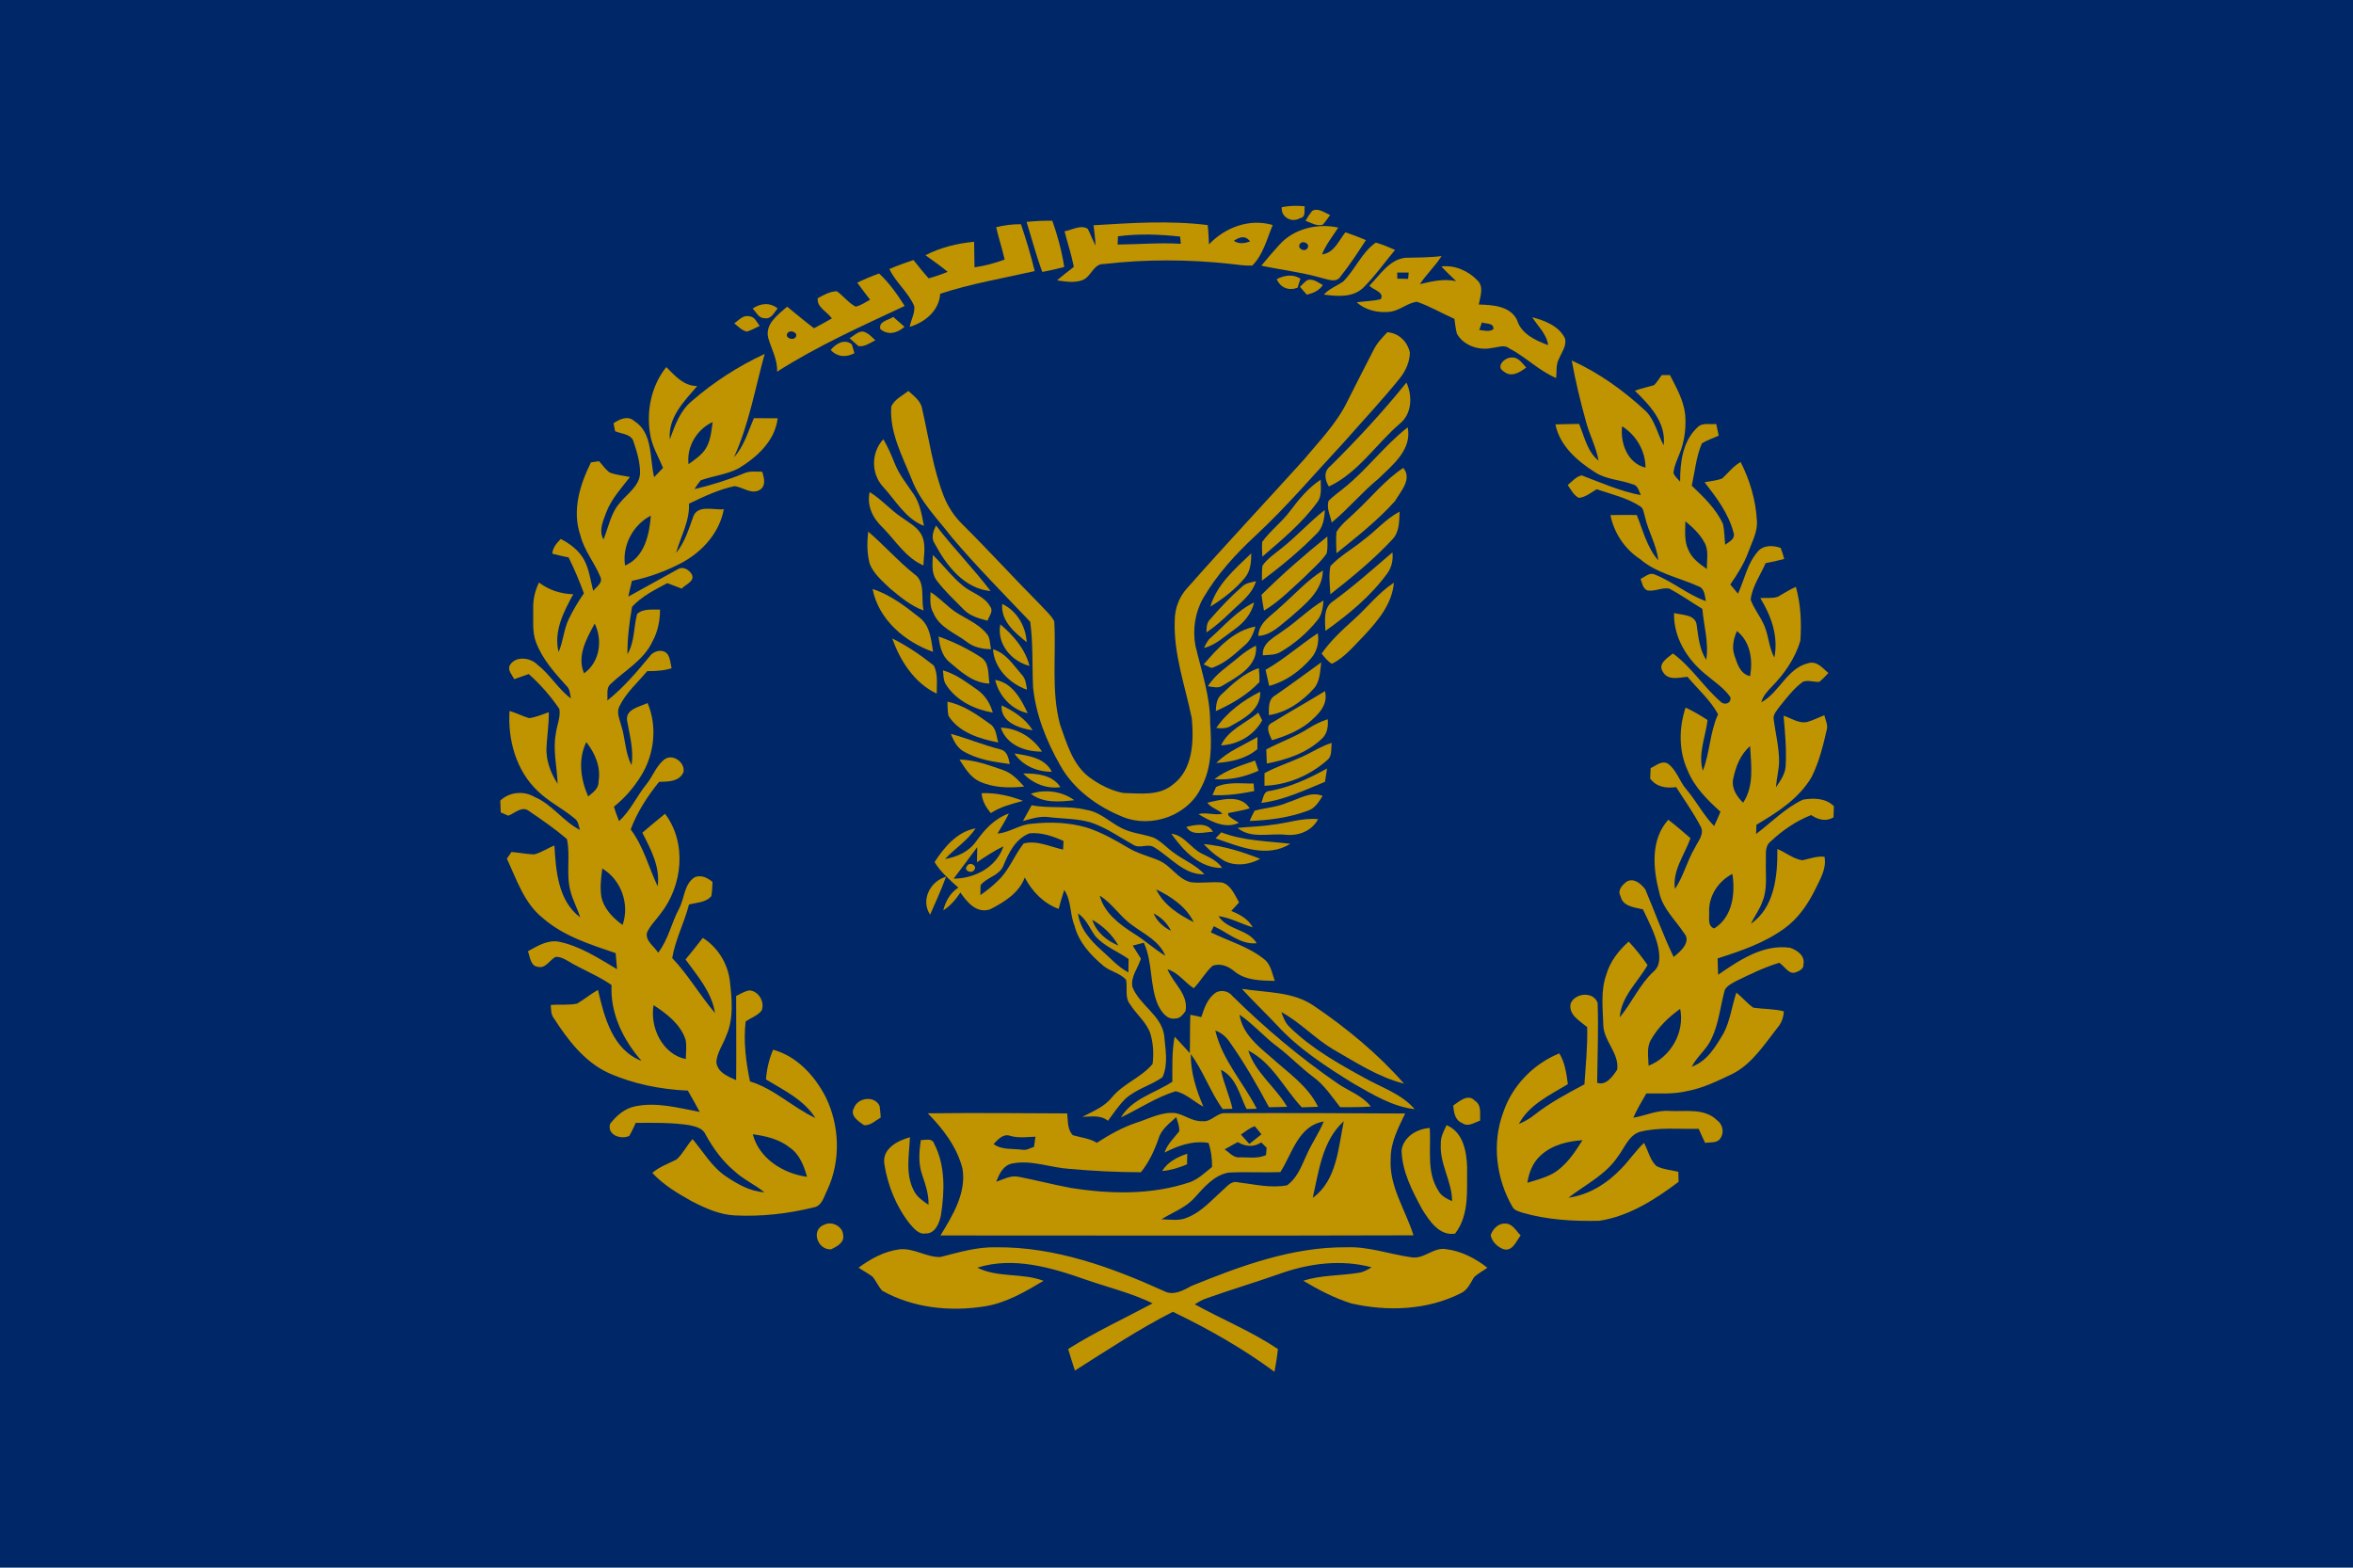 <?xml version="1.0" encoding="UTF-8" standalone="no"?>
<svg
   xmlns:dc="http://purl.org/dc/elements/1.1/"
   xmlns:cc="http://creativecommons.org/ns#"
   xmlns:rdf="http://www.w3.org/1999/02/22-rdf-syntax-ns#"
   xmlns:svg="http://www.w3.org/2000/svg"
   xmlns="http://www.w3.org/2000/svg"
   xmlns:sodipodi="http://sodipodi.sourceforge.net/DTD/sodipodi-0.dtd"
   xmlns:inkscape="http://www.inkscape.org/namespaces/inkscape"
   width="800pt"
   height="533pt"
   viewBox="0 0 800 533"
   version="1.1"
   id="svg2996"
   inkscape:version="0.48.4 r9939"
   sodipodi:docname="2ink2.svg">
  <defs
     id="defs3003" />
  <sodipodi:namedview
     pagecolor="#ffffff"
     bordercolor="#666666"
     borderopacity="1"
     objecttolerance="10"
     gridtolerance="10"
     guidetolerance="10"
     inkscape:pageopacity="0"
     inkscape:pageshadow="2"
     inkscape:window-width="1366"
     inkscape:window-height="706"
     id="namedview3001"
     showgrid="false"
     inkscape:zoom="0.5"
     inkscape:cx="500"
     inkscape:cy="398.752"
     inkscape:window-x="-8"
     inkscape:window-y="-8"
     inkscape:window-maximized="1"
     inkscape:current-layer="svg2996" />
  <g
     id="#002768ff">
    <path
       fill="#002768"
       opacity="1.00"
       d=" M 0.00 0.00 L 800.00 0.00 L 800.00 533.00 L 0.00 533.00 L 0.00 0.00 Z"
       id="path2999" />
  </g>
  <g
     transform="translate(-0.215,2.927)"
     id="#bf9200fe">
    <path
       style="fill:#bf9200"
       inkscape:connector-curvature="0"
       d="m 436,67.5 c 2.57,-0.49 5.2,-0.55 7.81,-0.3 -0.24,1.47 0.48,3.75 -1.6,4.04 -2.81,1.74 -6.59,-0.36 -6.21,-3.74 z"
       id="path3190" />
    <path
       style="fill:#bf9200"
       inkscape:connector-curvature="0"
       d="m 256.09,101.99 c 2.71,-1.85 5.86,-2.16 8.52,-0.06 -1.23,1.41 -2.24,3.85 -4.53,3.31 -1.92,0.07 -2.78,-2.12 -3.99,-3.25 z"
       id="path3192" />
    <path
       style="fill:#bf9200"
       inkscape:connector-curvature="0"
       d="m 511.49,123.37 c -2.89,-1.6 0.27,-4.75 2.56,-4.73 2.34,-0.28 3.67,1.91 5.06,3.39 -2.15,1.65 -5.11,3.5 -7.62,1.34 z"
       id="path3194" />
    <path
       style="fill:#bf9200"
       inkscape:connector-curvature="0"
       d="m 411.92,213.85 c 4.7,-4.21 8.9,-9.16 14.69,-11.95 -0.88,3.8 -3.47,6.89 -6.6,9.1 -3.35,2.33 -6.39,5.36 -10.45,6.39 0.62,-1.28 1.19,-2.65 2.36,-3.54 z"
       id="path3196" />
    <path
       style="fill:#bf9200"
       inkscape:connector-curvature="0"
       d="m 338.56,228.24 c 5.76,0.9 8.84,6.51 11.05,11.32 -5.52,-1.23 -9.78,-5.89 -11.05,-11.32 z"
       id="path3198" />
    <path
       style="fill:#bf9200"
       inkscape:connector-curvature="0"
       d="m 340.49,244.48 c 5.7,0.13 10.91,3.43 14,8.14 -5.72,0.08 -12.06,-2.23 -14,-8.14 z"
       id="path3200" />
    <path
       style="fill:#bf9200"
       inkscape:connector-curvature="0"
       d="m 413.74,256.49 c 3.9,-4 9.26,-6.02 14,-8.84 -0.01,1.37 -0.01,2.74 -0.03,4.12 -3.87,3.32 -9,4.39 -13.97,4.72 z"
       id="path3202" />
    <path
       style="fill:#bf9200"
       inkscape:connector-curvature="0"
       d="m 413.1,261.96 c 4.06,-3.1 9.04,-4.64 13.81,-6.3 0.4,1.15 0.8,2.3 1.19,3.46 -4.7,2.1 -9.83,3.32 -15,2.84 z"
       id="path3204" />
    <path
       style="fill:#bf9200"
       inkscape:connector-curvature="0"
       d="m 350.68,266.94 c 4.89,-1.61 10.62,-0.86 14.79,2.2 -4.99,0.56 -10.56,1.1 -14.79,-2.2 z"
       id="path3206" />
    <path
       style="fill:#bf9200"
       inkscape:connector-curvature="0"
       d="m 410.7,269.99 c 4.62,-1.02 11.35,-3.03 14.41,1.92 -2.4,0.74 -4.9,1.08 -7.34,1.62 l 0.03,0.69 c 0.95,1.16 2.39,1.77 3.62,2.6 -4.68,2.26 -9.74,-0.6 -13.77,-2.95 2.72,-0.73 5.5,0.48 8.19,-0.12 -1.46,-1.49 -3.85,-1.94 -5.14,-3.76 z"
       id="path3208" />
    <path
       style="fill:#bf9200"
       inkscape:connector-curvature="0"
       d="m 403.55,278.22 c 3.02,-0.72 7.17,-1.7 9.05,1.65 -3.04,0.09 -7.15,1.59 -9.05,-1.65 z"
       id="path3210" />
    <path
       style="fill:#bf9200"
       inkscape:connector-curvature="0"
       d="m 395.34,395.22 c 1.87,-3.11 5.2,-4.77 8.53,-5.89 -0.02,0.9 -0.05,2.7 -0.07,3.61 -2.7,1.15 -5.53,2.03 -8.46,2.28 z"
       id="path3212" />
  </g>
  <g
     transform="translate(-0.215,2.927)"
     id="#c09300ff">
    <path
       style="fill:#c09300"
       inkscape:connector-curvature="0"
       d="m 446.31,68.8 c 2.11,-1.22 4.2,0.64 6.14,1.35 -0.81,1.15 -1.59,2.33 -2.55,3.36 -2.08,0.53 -3.97,-0.7 -5.83,-1.38 0.66,-1.16 1.41,-2.27 2.24,-3.33 z"
       id="path3215" />
    <path
       style="fill:#c09300"
       inkscape:connector-curvature="0"
       d="m 349.24,72.52 c 2.91,-0.31 5.83,-0.45 8.76,-0.4 1.79,5.1 3.22,10.36 4.05,15.72 -2.46,0.67 -4.96,1.2 -7.45,1.7 -2.11,-5.57 -3.58,-11.35 -5.36,-17.02 z"
       id="path3217" />
    <path
       style="fill:#c09300"
       inkscape:connector-curvature="0"
       d="m 338.9,74.32 c 2.75,-0.69 5.58,-1.04 8.42,-1.01 1.82,5.23 3.36,10.56 4.69,15.93 -10.74,2.45 -21.65,4.25 -32.13,7.71 -0.38,5.78 -5.16,9.67 -10.35,11.25 0.36,-2.37 1.84,-4.66 1.51,-7.07 -2,-4.7 -6.26,-7.97 -8.44,-12.59 2.68,-1.15 5.42,-2.15 8.19,-3.06 1.69,2.09 3.34,4.23 5.16,6.23 2.2,-0.61 4.36,-1.34 6.47,-2.21 -2.4,-2.04 -5.03,-3.79 -7.56,-5.65 5.12,-2.65 10.83,-4.04 16.55,-4.58 0.06,2.9 0.06,5.8 0.14,8.69 3.5,-0.5 6.92,-1.42 10.24,-2.64 -0.82,-3.71 -2.06,-7.3 -2.89,-11 z"
       id="path3219" />
    <path
       style="fill:#c09300"
       inkscape:connector-curvature="0"
       d="m 372.02,73.66 c 12.91,-0.79 25.92,-1.67 38.8,-0.06 0.25,2.18 0.35,4.37 0.43,6.56 5.52,-5.81 13.77,-8.9 21.68,-6.58 -1.97,4.7 -3.25,10.14 -6.96,13.79 -2.55,0.11 -5.08,-0.33 -7.61,-0.6 -14.2,-1.53 -28.57,-1.58 -42.76,0.06 -3.58,-0.18 -4.34,4.23 -7.25,5.45 -2.8,1.07 -5.87,0.53 -8.74,0.12 1.83,-1.61 3.77,-3.09 5.7,-4.59 -0.79,-4.11 -2.14,-8.06 -3.16,-12.11 2.53,-0.37 5.47,-2.38 7.9,-0.82 0.96,1.85 1.63,3.84 2.64,5.67 -0.1,-2.31 -0.4,-4.6 -0.67,-6.89 m 8.3,3.75 c -0.03,0.7 -0.09,2.11 -0.12,2.81 7.17,-0.07 14.32,-0.7 21.49,-0.26 -0.06,-0.61 -0.2,-1.84 -0.26,-2.45 -7.01,-0.79 -14.11,-1.01 -21.11,-0.1 m 39.39,1.54 c 1.71,1.17 3.67,0.88 5.52,0.2 -1.6,-2.15 -3.62,-1.53 -5.52,-0.2 z"
       id="path3221" />
    <path
       style="fill:#c09300"
       inkscape:connector-curvature="0"
       d="m 435.25,80.23 c 4.9,-5.45 12.94,-7.32 19.96,-5.78 -1.93,2.99 -4.19,5.78 -5.52,9.11 4.15,-0.49 5.65,-4.66 7.96,-7.51 2.36,0.78 4.68,1.67 6.97,2.66 -2.75,4.2 -5.5,8.44 -8.64,12.37 -1.49,2.32 -4.33,0.95 -6.41,0.5 -6.72,-1.93 -13.69,-2.72 -20.51,-4.18 1.99,-2.45 4.06,-4.83 6.19,-7.17 m 6.96,-0.27 c -1.15,1.49 1.49,3 2.47,1.59 1.18,-1.52 -1.48,-2.95 -2.47,-1.59 z"
       id="path3223" />
    <path
       style="fill:#c09300"
       inkscape:connector-curvature="0"
       d="m 456.83,92.85 c 4.1,-4.07 6.35,-9.96 11.14,-13.29 2.25,0.6 4.4,1.56 6.55,2.48 -3.56,4.27 -6.79,8.87 -10.74,12.79 -3.57,3.51 -8.94,3.01 -13.48,2.4 1.82,-1.97 4.34,-2.93 6.53,-4.38 z"
       id="path3225" />
    <path
       style="fill:#c09300"
       inkscape:connector-curvature="0"
       d="m 477.97,84.72 c 4.13,-0.11 8.26,-0.06 12.37,-0.59 -2.15,3.43 -5.17,6.18 -7.37,9.56 4.05,-0.98 8.15,-1.94 12.32,-1.03 -1.69,-1.65 -3.44,-3.24 -5.02,-4.98 4.51,-0.59 9.19,1.5 12.28,4.74 2.28,2.24 0.89,5.52 0.44,8.19 4.68,0.14 10.67,0.44 13.01,5.28 1.39,4.7 6.32,6.96 10.58,8.53 -0.53,-3.82 -3.47,-6.41 -5.44,-9.49 4.28,1.13 9.1,2.97 11.17,7.21 0.62,2.56 -1.17,4.75 -2.09,6.99 -1.06,1.98 -0.68,4.32 -0.93,6.47 -5.85,-2.46 -10.34,-7.18 -15.95,-10.09 -1.73,-1.39 -3.9,-0.3 -5.83,-0.14 -4.45,0.97 -9.7,-0.77 -11.97,-4.86 -0.44,-1.65 -0.58,-3.35 -0.84,-5.02 -4.27,-1.9 -8.33,-4.29 -12.76,-5.83 -3.18,0.41 -5.74,2.91 -8.95,3.4 -4.04,0.48 -8.43,-0.41 -11.5,-3.21 2.71,-0.38 5.48,-0.39 8.16,-1.05 1.4,-2.46 -2.61,-3.1 -3.84,-4.62 3.61,-3.6 6.63,-8.78 12.16,-9.46 m -2.72,5.03 c 0.01,0.52 0.04,1.55 0.05,2.07 1.21,0.02 2.43,0.05 3.66,0.07 0.05,-0.53 0.15,-1.61 0.2,-2.15 -1.31,0 -2.61,0.01 -3.91,0.01 m 28.8,16.95 c -0.23,0.64 -0.67,1.93 -0.89,2.57 1.59,0.13 3.35,0.76 4.79,-0.27 0.25,-2.26 -2.49,-1.72 -3.9,-2.3 z"
       id="path3227" />
    <path
       style="fill:#c09300"
       inkscape:connector-curvature="0"
       d="m 291.67,93.18 c 2.42,-1.16 4.88,-2.22 7.42,-3.12 3.48,3.18 6.17,7.09 8.71,11.04 -14.74,6.9 -29.64,13.58 -43.39,22.35 0.22,-4.19 -1.96,-7.72 -3.03,-11.59 -1.06,-4.74 3.38,-7.79 6.44,-10.52 3.04,2.45 6.03,4.97 9.14,7.34 2.06,-1.08 4.09,-2.19 6.09,-3.36 -1.54,-2.21 -5.25,-3.82 -4.8,-6.86 2.01,-1.09 4.12,-2.32 6.47,-2.36 2.27,1.57 3.92,3.92 6.39,5.23 1.8,-0.39 3.33,-1.48 4.92,-2.36 -1.46,-1.93 -2.96,-3.82 -4.36,-5.79 m -23.64,17.08 c -1.23,1.55 1.64,2.75 2.62,1.54 1.19,-1.55 -1.65,-2.78 -2.62,-1.54 z"
       id="path3229" />
    <path
       style="fill:#c09300"
       inkscape:connector-curvature="0"
       d="m 444.5,92.41 c 2,-0.88 3.79,0.72 5.47,1.57 -1.26,1.92 -3.31,2.78 -5.45,3.29 -0.58,-0.67 -1.75,-2.01 -2.34,-2.68 0.74,-0.77 1.51,-1.49 2.32,-2.18 z"
       id="path3231" />
    <path
       style="fill:#c09300"
       inkscape:connector-curvature="0"
       d="m 249.87,107.01 c 1.55,-1.05 2.99,-2.95 5.11,-2.39 1.84,0.04 2.52,2.04 3.52,3.25 -1.44,0.69 -2.84,1.5 -4.38,1.95 -1.72,-0.39 -2.93,-1.76 -4.25,-2.81 z"
       id="path3233" />
    <path
       style="fill:#c09300"
       inkscape:connector-curvature="0"
       d="m 299.51,108.94 c -0.62,-2.7 2.76,-2.95 4.41,-4.12 1.28,1.1 2.56,2.22 3.82,3.37 -2.38,2.1 -5.59,3.03 -8.23,0.75 z"
       id="path3235" />
    <path
       style="fill:#c09300"
       inkscape:connector-curvature="0"
       d="m 467.17,116.15 c 1.13,-2.36 2.94,-4.26 4.74,-6.12 3.9,0.27 6.88,3.24 7.66,6.97 -0.09,3.04 -1.35,5.97 -3.18,8.37 -6.06,7.57 -12.73,14.62 -19.11,21.91 -9.97,10.7 -19.42,21.89 -30.15,31.86 -6.8,6.29 -13.12,13.22 -17.82,21.25 -2.78,4.85 -3.65,10.65 -2.68,16.13 2.05,8.72 5.09,17.36 5.03,26.42 0.5,7.33 0.6,15.1 -2.99,21.76 -4.48,9.65 -16.9,14.06 -26.64,10.15 -8.63,-3.49 -16.72,-9.27 -21.33,-17.52 -4.66,-8.18 -8.3,-17.16 -9.25,-26.59 -0.35,-7.42 0.04,-14.89 -0.97,-22.26 -8.93,-9.39 -18.08,-18.62 -26.47,-28.51 -4.99,-6.46 -11.02,-12.37 -13.92,-20.17 -3.17,-7.83 -7.5,-15.84 -6.85,-24.53 1.12,-2.44 3.79,-3.69 5.82,-5.27 1.89,1.75 4.3,3.4 4.69,6.16 2.3,9.97 3.65,20.21 7.41,29.78 1.44,3.57 3.61,6.84 6.38,9.52 8.87,8.81 17.28,18.06 26.08,26.93 1.71,1.93 3.79,3.61 5.03,5.9 0.71,11.7 -1.11,23.69 1.98,35.16 2.3,6.42 4.27,13.62 9.99,17.93 3.43,2.48 7.35,4.54 11.55,5.31 5.65,0.11 12,1.08 16.73,-2.8 6.94,-5.11 7.23,-14.79 6.51,-22.61 -2.26,-11.03 -6.26,-21.93 -5.79,-33.34 0.03,-4.02 1.53,-8.05 4.3,-10.99 12.96,-14.69 26.37,-28.97 39.51,-43.49 5.32,-6.42 11.32,-12.48 14.96,-20.08 2.89,-5.76 5.83,-11.49 8.78,-17.23 z"
       id="path3237" />
    <path
       style="fill:#c09300"
       inkscape:connector-curvature="0"
       d="m 282.65,116.06 c 1.67,-2.12 4.71,-3.94 7.19,-1.89 0.22,0.75 0.66,2.24 0.88,2.99 -2.83,1.5 -5.84,1.34 -8.07,-1.1 z"
       id="path3239" />
    <path
       style="fill:#c09300"
       inkscape:connector-curvature="0"
       d="m 235.42,133.43 c 7.45,-6.45 15.82,-11.89 24.78,-16.02 -3.28,11.77 -5.34,23.94 -10.44,35.12 3.44,-3.73 4.79,-8.72 6.76,-13.28 2.7,-0.01 5.4,0 8.1,0.04 -0.94,7.69 -6.97,13.18 -13.23,16.99 -4.03,2.14 -8.67,2.57 -12.92,4.09 -0.79,0.94 -1.5,1.94 -2.13,3 5.69,-1.35 11.3,-3.08 16.7,-5.31 1.99,-0.93 4.22,-0.63 6.34,-0.59 0.62,2.06 1.39,4.81 -0.89,6.19 -2.84,1.62 -5.71,-0.97 -8.52,-1.3 -5.45,1.14 -10.52,3.56 -15.51,5.96 0.29,5.96 -2.86,11.16 -4.36,16.73 2.91,-3.53 4.24,-7.94 5.76,-12.17 1.43,-4.39 7.04,-2.28 10.45,-2.68 -1.44,7.86 -7.15,14.3 -14.01,18.06 -5.41,2.9 -11.22,5.04 -17.22,6.3 -0.46,1.77 -0.88,3.56 -1.25,5.36 5.63,-3.06 11.2,-6.24 16.83,-9.3 1.72,-1.11 3.67,0.09 4.67,1.57 1.41,2.47 -2,3.52 -3.34,5.01 -1.63,-0.63 -3.26,-1.27 -4.9,-1.86 -4.24,2.25 -8.66,4.45 -11.97,8.02 -0.95,5.31 -1.61,10.73 -1.58,16.14 2.49,-4.17 2.08,-9.17 3.29,-13.7 2.15,-1.91 5.17,-1.38 7.8,-1.48 -0.02,3.73 -0.74,7.46 -2.54,10.76 -2.94,6.47 -9.49,9.94 -14.41,14.68 -1.46,1.42 -0.74,3.68 -0.99,5.49 5.49,-4.36 10.06,-9.73 14.5,-15.12 1.28,-1.88 4.67,-2.59 6.07,-0.5 0.88,1.37 0.9,3.09 1.3,4.64 -2.68,0.86 -5.5,0.99 -8.29,0.99 -3.26,3.89 -7.21,7.32 -9.46,11.95 -1.05,2.01 0.01,4.25 0.53,6.26 1.51,4.5 1.35,9.46 3.58,13.73 0.84,-5.16 -0.66,-10.21 -1.52,-15.24 -0.49,-3.82 4.41,-4.61 6.99,-5.87 3.4,8.02 2.29,17.63 -2.33,24.94 -2.45,3.9 -5.5,7.45 -9.12,10.31 0.52,1.65 1.09,3.28 1.74,4.9 3.88,-3.48 5.96,-8.36 9.19,-12.37 2.34,-2.79 3.43,-6.61 6.49,-8.76 2.85,-1.81 6.84,1.36 6.24,4.46 -1.38,3.32 -5.29,3.25 -8.31,3.34 -3.96,4.91 -7.43,10.23 -9.65,16.17 4.39,5.77 6.1,12.9 9.18,19.34 0.9,-6.59 -2.33,-12.58 -5.22,-18.23 2.54,-2.18 5.12,-4.32 7.72,-6.43 7.52,9.92 5.96,24.53 -1.54,33.99 -1.53,2.16 -3.59,4.01 -4.62,6.49 -0.53,2.84 2.51,4.59 3.82,6.76 3.44,-4.43 4.49,-10.07 7.1,-14.95 1.9,-3.52 1.65,-8.41 5.37,-10.74 2.23,-0.88 4.32,0.22 6.02,1.63 -0.11,1.6 -0.11,3.22 -0.4,4.8 -1.82,2.24 -5.04,2.15 -7.61,2.87 -1.57,6.17 -4.64,11.88 -5.7,18.2 5.47,5.74 9.42,12.69 14.56,18.69 -1.13,-7.12 -5.96,-12.6 -10.04,-18.21 2.02,-2.41 3.97,-4.87 5.89,-7.35 5,3.17 8.39,8.57 9.16,14.43 0.72,6.25 1.43,12.92 -1.19,18.85 -1.08,2.95 -3.07,5.63 -3.37,8.81 0.23,3.58 3.91,5.04 6.73,6.29 0.1,-9.54 -0.01,-19.08 0,-28.61 1.47,-0.7 2.87,-1.66 4.52,-1.9 3.14,0.19 5.36,4.04 4.11,6.9 -1.41,1.72 -3.62,2.44 -5.4,3.66 -0.8,6.79 0.08,13.72 1.48,20.39 8.27,2.51 14.52,8.84 22.22,12.43 -3.92,-6.22 -10.73,-9.43 -16.79,-13.12 0.25,-3.48 1.05,-6.89 2.42,-10.1 8.08,2.21 14.14,8.83 17.87,16.07 4.79,9.74 5.18,21.68 0.59,31.56 -1.16,2.22 -1.8,5.57 -4.73,6 -8.75,2.16 -17.82,3.17 -26.83,2.71 -5.18,-0.27 -9.97,-2.46 -14.51,-4.79 -4.83,-2.7 -9.67,-5.56 -13.46,-9.66 2.41,-2.12 5.46,-3.13 8.25,-4.57 2.2,-1.97 3.43,-4.77 5.45,-6.92 3.63,4.32 6.53,9.42 11.31,12.65 3.91,2.64 8.24,5.14 13.08,5.41 -3.27,-2.63 -7.18,-4.37 -10.25,-7.25 -4.05,-3.39 -7.14,-7.72 -9.7,-12.3 -0.91,-2.24 -3.41,-2.76 -5.51,-3.25 -6.04,-0.93 -12.17,-0.82 -18.26,-0.77 -0.72,1.48 -1.35,3.02 -2.2,4.43 -2.88,1.32 -7.57,-0.31 -6.53,-4.08 2.13,-2.81 5,-5.29 8.55,-5.99 7.39,-1.53 14.72,0.56 21.94,1.91 -1.29,-2.45 -2.69,-4.84 -4.05,-7.25 -9.27,-0.41 -18.53,-2.24 -27.03,-6.03 -8.12,-3.77 -13.73,-11.16 -18.47,-18.5 -1.09,-1.3 -0.96,-3.01 -1.11,-4.58 2.97,-0.27 6.01,0.13 8.94,-0.46 2.45,-1.43 4.64,-3.28 7.12,-4.67 2.12,9.18 5,20.43 14.82,24.13 -6.24,-7.08 -10.71,-16.18 -10.2,-25.8 -4.7,-3.25 -10.08,-5.27 -14.94,-8.22 -1.26,-0.74 -2.62,-1.43 -4.12,-1.32 -1.98,1.04 -3.33,3.98 -5.88,3.38 -2.63,-0.18 -2.76,-3.39 -3.49,-5.31 3.12,-1.74 6.47,-3.82 10.21,-3.31 7.37,1.43 13.73,5.64 20.08,9.41 -0.15,-1.83 -0.3,-3.64 -0.47,-5.46 -8.66,-2.97 -17.72,-5.76 -24.75,-11.92 -6.39,-5.05 -8.88,-13.11 -12.24,-20.2 0.39,-0.57 1.18,-1.7 1.57,-2.27 2.58,0.2 5.13,0.75 7.71,0.82 2.45,-0.61 4.55,-2.13 6.9,-3.03 0.48,8.63 1.24,18.81 8.75,24.44 -0.94,-3.06 -2.53,-5.87 -3.32,-8.97 -1.56,-5.77 0.08,-11.92 -1.19,-17.67 -4.05,-3.45 -8.44,-6.5 -12.83,-9.48 -2.38,-1.95 -4.85,0.7 -7.1,1.55 -0.64,-0.28 -1.93,-0.84 -2.57,-1.12 -0.06,-1.34 -0.11,-2.68 -0.15,-4.02 3.12,-2.97 7.97,-3.4 11.67,-1.24 5.99,2.55 9.68,8.3 15.43,11.23 -0.47,-1.35 -0.53,-3 -1.81,-3.89 -4,-3.39 -8.84,-5.68 -12.6,-9.38 -7.28,-6.89 -10.21,-17.41 -9.54,-27.2 2.27,0.67 4.38,1.78 6.65,2.45 2.32,-0.31 4.49,-1.25 6.69,-2.02 0.06,3.95 -0.56,7.85 -0.77,11.78 -0.3,4.49 1.38,8.85 3.77,12.57 -0.17,-5.73 -1.7,-11.47 -0.59,-17.19 0.34,-2.76 1.65,-5.46 1.19,-8.26 -2.97,-4.36 -6.47,-8.38 -10.42,-11.87 -1.65,0.57 -3.28,1.18 -4.93,1.74 -0.69,-1.42 -2.15,-2.77 -1.63,-4.48 1.81,-3.56 7.06,-2.97 9.53,-0.44 4.29,3.33 7.01,8.25 11.37,11.48 -0.33,-1.51 -0.31,-3.24 -1.57,-4.34 -4,-4.42 -8.1,-9.01 -10.25,-14.66 -1.45,-3.68 -0.87,-7.71 -1,-11.56 -0.1,-3.07 0.62,-6.12 1.97,-8.86 3.4,2.59 7.4,3.85 11.65,3.99 -3.27,5.93 -6.73,12.66 -4.99,19.63 1.61,-3.59 1.73,-7.66 3.46,-11.2 1.47,-3.06 3.22,-5.97 5.15,-8.75 -1.52,-4.16 -3.24,-8.23 -5.2,-12.2 -1.87,-0.37 -3.72,-0.79 -5.56,-1.28 0.16,-2.06 1.5,-3.6 2.9,-5 3.11,1.61 6.04,3.81 7.81,6.89 1.86,3.31 2.25,7.15 3.22,10.76 1.1,-1.47 3.48,-2.77 2.36,-4.89 -1.94,-4.75 -5.42,-8.8 -6.69,-13.87 -2.96,-8.38 -0.25,-17.34 3.58,-24.95 0.69,-0.1 2.06,-0.28 2.75,-0.37 1.13,1.3 2.15,2.72 3.5,3.8 2.22,0.9 4.65,1.06 6.98,1.57 -2.94,3.8 -6.28,7.41 -8.03,11.95 -1.05,2.92 -2.71,6.29 -0.95,9.27 1.71,-4.21 2.46,-8.98 5.58,-12.47 2.56,-3.16 6.71,-5.7 6.85,-10.19 -0.01,-3.52 -1,-7 -2.15,-10.31 -0.65,-2.96 -4.11,-2.82 -6.37,-3.84 -0.13,-0.68 -0.37,-2.03 -0.5,-2.71 2.04,-1.34 4.8,-2.7 6.98,-0.79 6.51,4.11 5.2,12.64 6.82,19.13 1.03,-1.04 2.03,-2.09 3.03,-3.16 -1.56,-3.77 -3.77,-7.34 -4.39,-11.44 -1.36,-7.92 0.4,-16.5 5.49,-22.82 2.99,2.98 5.89,6.43 10.52,6.45 -4.44,5.18 -10,10.64 -9.31,18.1 1.71,-4.71 3.46,-9.7 7.46,-13 m -1.11,21.47 c 2,-1.47 4.16,-2.88 5.61,-4.94 1.89,-2.74 2.13,-6.19 2.59,-9.38 -5.39,2.45 -8.92,8.41 -8.2,14.32 m -21.58,34.46 c 6.63,-2.84 8.26,-10.52 8.77,-16.97 -6.06,3.08 -9.83,10.22 -8.77,16.97 m -13.94,36.65 c 5.35,-3.81 6.39,-11.24 3.62,-16.92 -2.76,5.09 -6.15,11.03 -3.62,16.92 m 1.4,41.86 c 1.57,-1.32 3.59,-2.65 3.51,-4.97 0.89,-4.93 -1.13,-9.7 -4.14,-13.51 -2.91,5.85 -1.91,12.7 0.63,18.48 m 4.8,24.5 c -0.42,3.18 -0.83,6.44 -0.31,9.64 0.88,4.08 3.94,7.18 7.2,9.56 2.49,-7.04 -0.47,-15.39 -6.89,-19.2 m 17.44,46.45 c -1.33,7.53 2.98,16.7 10.94,18.33 0.05,-2.2 0.37,-4.43 -0.07,-6.6 -1.74,-5.29 -6.39,-8.8 -10.87,-11.73 m 33.73,43.9 c 2.14,8.27 10.36,13.38 18.44,14.47 -1.04,-3.72 -2.53,-7.65 -5.84,-9.92 -3.58,-2.88 -8.15,-3.96 -12.6,-4.55 z"
       id="path3241" />
    <path
       style="fill:#c09300"
       inkscape:connector-curvature="0"
       d="m 534.59,119.64 c 9.38,4.27 17.89,10.37 25.39,17.42 2.98,3.19 3.81,7.68 5.87,11.42 0.91,-7.67 -4.72,-13.66 -9.8,-18.56 2.13,-0.79 4.37,-1.26 6.56,-1.9 0.99,-1.04 1.73,-2.27 2.58,-3.42 0.7,0 2.09,-0.01 2.79,-0.01 2.17,4.24 4.63,8.53 5.17,13.35 0.34,3.96 -0.07,7.99 -1.3,11.78 -0.89,2.7 -2.37,5.24 -2.67,8.1 0.34,1.25 1.49,2.04 2.26,3.03 -0.02,-6.5 0.84,-13.8 5.9,-18.47 1.63,-1.75 4.26,-0.91 6.38,-1.15 0.29,1.32 0.57,2.64 0.85,3.96 -1.91,0.89 -3.95,1.5 -5.73,2.62 -1.95,4.53 -2.37,9.59 -3.44,14.39 4.03,3.87 8.25,7.84 10.6,13.02 0.55,2.31 0.48,4.71 0.77,7.06 1.41,-1.05 3.61,-2.06 2.8,-4.23 -1.68,-6.41 -5.79,-11.85 -9.81,-17.01 2,-0.39 4.07,-0.56 6,-1.29 2.05,-1.9 3.75,-4.21 6.26,-5.58 3.13,6.17 5.15,12.97 5.52,19.9 0.33,3.8 -1.68,7.24 -2.91,10.71 -1.45,3.98 -3.73,7.55 -6.13,11.02 0.86,1.04 1.73,2.08 2.61,3.12 2.18,-4.72 3.15,-10.13 6.61,-14.16 1.85,-2.41 5.32,-2.37 7.92,-1.38 0.47,1.22 0.86,2.46 1.19,3.73 -2.09,0.58 -4.2,1.04 -6.32,1.44 -1.77,4.08 -4.56,7.9 -5.08,12.4 0.95,2.73 2.79,5.03 4.05,7.62 2.09,3.75 1.91,8.28 3.99,12.05 1.46,-7.16 -1.06,-14.17 -4.77,-20.2 1.98,-0.16 4.07,0.2 5.99,-0.46 2.03,-1.12 3.95,-2.44 6.11,-3.36 1.66,5.94 1.96,12.21 1.52,18.34 -1.76,5.95 -5.39,11.17 -9.69,15.58 -1.53,1.54 -3,3.2 -3.61,5.33 6.21,-3.29 8.73,-11.61 16.05,-13.31 2.9,-0.84 4.83,1.7 6.78,3.37 -1.01,1.01 -1.94,2.13 -3.09,2.99 -1.85,0.13 -3.8,-0.72 -5.56,-0.03 -3.16,2.28 -5.5,5.44 -7.93,8.43 -0.93,1.33 -2.35,2.7 -2.01,4.48 0.65,4.73 1.83,9.4 1.83,14.2 -0.07,2.95 -0.86,5.82 -1.07,8.77 1.45,-2.12 3.05,-4.36 3.29,-6.99 0.36,-5.8 -0.19,-11.59 -0.7,-17.35 2.6,0.81 5.13,2.73 7.99,2.15 2.02,-0.57 3.9,-1.55 5.87,-2.31 0.34,1.56 1.24,3.12 0.87,4.76 -1.27,5.53 -2.64,11.1 -5.17,16.21 -4.28,7.34 -11.64,12.05 -18.78,16.27 -0.03,0.78 -0.09,2.35 -0.12,3.14 5.22,-3.97 9.9,-8.82 15.89,-11.66 3.7,-0.65 7.7,-0.58 10.56,2.19 -0.05,1.27 -0.1,2.54 -0.13,3.82 -2.6,1.53 -5.23,0.81 -7.6,-0.79 -5.13,2.03 -9.8,5.21 -13.79,9 -2.1,1.66 -1.49,4.44 -1.6,6.77 -0.17,4.54 0.64,9.3 -1.17,13.61 -0.92,2.71 -2.71,5.01 -3.93,7.58 8.1,-5.53 9.1,-16.45 9,-25.42 2.85,1.19 5.38,3.32 8.46,3.84 2.5,-0.51 4.96,-1.49 7.57,-1.21 0.78,4.03 -1.48,7.59 -3.13,11.07 -2.52,5.13 -5.88,10.01 -10.58,13.37 -6.77,4.89 -14.75,7.62 -22.62,10.13 0.03,1.85 0.08,3.7 0.17,5.55 7.14,-4.91 15.28,-10.44 24.4,-9.18 2.43,0.78 5.24,2.74 4.6,5.68 0.22,1.45 -1.48,2.27 -2.6,2.68 -2.42,0.9 -3.82,-2.16 -5.63,-3.24 -5.07,1.52 -9.82,3.86 -14.57,6.16 -1.43,0.78 -3.02,1.54 -3.91,2.98 -1.55,5.51 -2.02,11.37 -4.51,16.6 -1.59,3.65 -4.97,6.06 -6.75,9.6 5.28,-1.9 8.15,-6.89 10.85,-11.43 2.23,-4.31 2.78,-9.21 4.31,-13.77 2.03,1.58 3.65,3.64 5.77,5.13 3.44,0.49 6.96,0.35 10.36,1.23 -0.06,2.09 -0.81,4.03 -2.18,5.62 -4.5,5.71 -8.59,12.25 -15.27,15.65 -4.93,2.34 -9.91,4.82 -15.32,5.83 -4.57,1.12 -9.31,0.8 -13.97,0.82 -1.59,2.69 -3.13,5.41 -4.44,8.26 4.17,-0.69 8.12,-2.69 12.44,-2.3 5.39,0.26 11.81,-1.04 16.06,3.17 1.93,1.38 2.52,4.19 1.11,6.15 -1.12,1.75 -3.43,1.22 -5.16,1.55 -0.78,-1.58 -1.51,-3.19 -2.2,-4.8 -6.69,0.15 -13.51,-0.63 -20.07,1.04 -3.79,1.26 -5.15,5.49 -7.42,8.4 -4.14,6.23 -11.05,9.51 -16.77,13.97 6.94,-0.93 13.16,-4.86 17.92,-9.87 2.74,-2.77 4.88,-6.08 7.74,-8.75 1.43,2.59 2,5.82 4.24,7.89 2.3,1.15 4.94,1.33 7.43,1.92 0.02,1.14 0.05,2.28 0.09,3.43 -8.01,6.02 -16.85,11.69 -26.92,13.24 -8.86,0.19 -17.86,-0.3 -26.4,-2.82 -1.12,-0.41 -2.44,-0.71 -3.09,-1.8 -5.62,-9.62 -7.13,-21.72 -3.2,-32.24 3.03,-9.08 10.24,-16.46 19.06,-20.07 1.94,3.16 2.41,6.88 2.91,10.48 -6.08,3.66 -13.19,6.97 -16.66,13.51 1.94,-0.77 3.76,-1.83 5.39,-3.15 5.2,-4.1 11.08,-7.19 16.9,-10.31 0.41,-6.48 1.11,-12.95 0.93,-19.46 -2.44,-2.07 -6.36,-4.11 -5.64,-7.92 1.35,-3.69 7.72,-4.37 9.19,-0.33 0.32,9.04 -0.05,18.11 -0.16,27.16 2.98,1.17 5.38,-2.23 6.81,-4.44 0.76,-5.44 -4.36,-9.51 -4.7,-14.82 -0.16,-5.83 -1.01,-11.91 1.02,-17.52 1.27,-4.43 4.19,-8.18 7.6,-11.2 2.35,2.48 4.45,5.18 6.42,7.98 -3.3,5.8 -9,10.72 -9.45,17.75 4.13,-4.94 6.67,-11.09 11.46,-15.52 2.46,-2.03 2.14,-5.41 1.61,-8.22 -1,-4.58 -3.22,-8.77 -5.22,-12.96 -2.86,-0.66 -6.86,-0.96 -7.6,-4.48 -1.16,-1.96 0.62,-3.84 2.11,-4.94 2.43,-1.41 4.89,0.76 6.3,2.62 3.25,7.63 6.02,15.52 9.65,22.99 2.28,-1.79 6.16,-5.17 3.51,-8.13 -2.92,-4.44 -7.17,-8.24 -8.36,-13.61 -2.16,-8.22 -3.1,-18.09 3.03,-24.91 2.61,1.97 5.04,4.16 7.54,6.27 -1.97,5.66 -6.19,10.95 -5.28,17.26 2.93,-4.3 4.09,-9.48 6.75,-13.93 1.09,-2.32 3.51,-4.87 1.87,-7.51 -2.39,-4.6 -5.45,-8.81 -8.21,-13.18 -3.38,0.46 -6.7,-0.01 -8.83,-2.91 0.05,-1.18 0.1,-2.37 0.16,-3.55 1.79,-0.79 3.76,-2.7 5.81,-1.55 3.03,2.15 3.95,6.01 6.31,8.75 3.41,3.98 5.78,8.76 9.47,12.5 0.75,-1.6 1.47,-3.22 2.15,-4.85 -4.46,-4.06 -8.89,-8.38 -11.17,-14.09 -3.08,-6.64 -2.97,-14.47 -0.7,-21.34 2.6,1.21 5.08,2.65 7.48,4.23 -0.67,5.72 -3.31,11.49 -1.6,17.25 2.41,-6.2 2.37,-13.08 5.17,-19.21 -2.61,-4.85 -6.9,-8.53 -10.39,-12.74 -2.89,0.26 -6.76,1.42 -8.44,-1.81 -1.72,-2.7 1.73,-4.67 3.49,-6.12 6.32,4.61 10.49,11.49 16.39,16.56 1.4,1.16 3.59,0.25 3.12,-1.75 -2.28,-3.24 -5.7,-5.37 -8.65,-7.92 -6.12,-5 -10.73,-12.53 -10.48,-20.64 2.7,0.73 7.34,0.43 7.7,4.17 0.57,4.03 0.96,8.23 3.23,11.76 0.94,-5.85 -0.82,-11.56 -1.31,-17.34 -3.77,-2.28 -7.37,-4.87 -11.28,-6.9 -2.48,-0.44 -4.91,1.07 -7.41,0.63 -1.61,-0.69 -1.77,-2.51 -2.3,-3.94 1.49,-0.66 2.98,-2.27 4.75,-1.49 6.13,2.38 11.21,6.86 17.44,9.07 -0.41,-1.9 -0.4,-4.34 -2.59,-5.06 -6.62,-3 -14.13,-4.37 -19.78,-9.24 -5.22,-3.39 -8.85,-8.87 -10.09,-14.96 2.98,-0.05 5.97,-0.05 8.96,-0.03 2.13,5.25 3.49,11.08 7.31,15.42 -0.53,-5.23 -3.44,-9.78 -4.53,-14.86 -0.44,-1.19 -0.41,-2.82 -1.64,-3.52 -4.49,-2.9 -9.77,-4.1 -14.77,-5.79 -1.93,1.13 -3.74,2.68 -6.03,2.94 -1.81,-0.9 -2.71,-2.8 -3.81,-4.38 1.48,-1.19 2.79,-2.84 4.73,-3.29 6.6,2.5 13.11,5.41 20.11,6.72 -0.67,-1.42 -0.98,-3.4 -2.83,-3.7 -4.22,-1.55 -9,-1.58 -12.82,-4.12 -5.98,-3.82 -11.89,-8.94 -13.38,-16.22 2.68,-0.1 5.36,-0.12 8.05,-0.17 1.83,4.32 2.77,9.45 6.63,12.5 -0.81,-4.59 -3.08,-8.74 -4.27,-13.23 -1.91,-6.87 -3.59,-13.81 -4.86,-20.83 m 17.13,22.37 c -0.68,5.71 1.82,12.57 7.96,14.06 -0.05,-5.74 -3.14,-11.01 -7.96,-14.06 m 21.52,32.31 c -0.05,3.19 -0.46,6.56 0.94,9.56 1.15,2.98 3.83,4.9 6.37,6.65 -0.09,-3.04 0.76,-6.41 -0.93,-9.16 -1.54,-2.82 -3.93,-5.04 -6.38,-7.05 m 16.67,45.58 c 0.95,2.84 1.95,6.36 5.33,7.06 0.95,-5.5 0.15,-11.64 -4.47,-15.32 -1.18,2.57 -1.81,5.51 -0.86,8.26 m -0.45,42.12 c -0.58,3.12 1.29,5.9 3.4,7.99 3.81,-5.73 2.72,-12.79 2.37,-19.25 -3.33,2.81 -4.93,7.11 -5.77,11.26 m -8.16,44.95 c 0.18,1.98 -0.72,4.91 1.73,5.77 6.26,-3.85 7.21,-11.88 6.18,-18.53 -4.72,2.39 -8.04,7.41 -7.91,12.76 m -19.78,43.65 c -1.57,2.67 -0.83,5.87 -0.81,8.79 7.52,-2.9 12.37,-11.37 10.75,-19.32 -3.96,2.81 -7.55,6.28 -9.94,10.53 m -37.55,39.36 c -2.64,2.36 -3.95,5.8 -4.46,9.23 2.92,-0.85 5.89,-1.69 8.62,-3.11 4.49,-2.6 7.41,-7.07 10.12,-11.36 -5.11,0.34 -10.46,1.63 -14.28,5.24 z"
       id="path3243" />
    <path
       style="fill:#c09300"
       inkscape:connector-curvature="0"
       d="m 452.55,155.53 c 9.08,-9.02 17.82,-18.4 25.84,-28.39 2.1,4.56 1.9,10.63 -2.25,13.98 -8.12,6.99 -14.18,16.71 -24.12,21.37 -1.41,-2.3 -1.86,-5.12 0.53,-6.96 z"
       id="path3245" />
    <path
       style="fill:#c09300"
       inkscape:connector-curvature="0"
       d="m 457.07,163.06 c 7.85,-6.25 13.82,-14.54 21.75,-20.69 1.52,7.6 -5.14,12.81 -9.97,17.48 -5.62,4.61 -10.25,10.28 -15.87,14.88 -0.48,-2.4 -1.88,-4.98 -1.03,-7.41 1.56,-1.58 3.41,-2.85 5.12,-4.26 z"
       id="path3247" />
    <path
       style="fill:#c09300"
       inkscape:connector-curvature="0"
       d="m 300.41,162.54 c -4.11,-4.49 -4.01,-11.69 0.13,-16.13 1.52,2.58 2.72,5.32 3.81,8.1 1.54,3.91 4.21,7.19 6.54,10.64 2.13,3.18 2.75,7.03 3.45,10.71 -6.29,-2.43 -9.57,-8.62 -13.93,-13.32 z"
       id="path3249" />
    <path
       style="fill:#c09300"
       inkscape:connector-curvature="0"
       d="m 461.1,171.12 c 5.39,-5.01 10.02,-10.88 16.22,-14.96 3.12,3.77 -0.88,7.98 -2.84,11.3 -5.93,6.62 -12.98,12.14 -19.88,17.71 -0.08,-2.41 -0.21,-4.83 0,-7.24 1.64,-2.71 4.28,-4.61 6.5,-6.81 z"
       id="path3251" />
    <path
       style="fill:#c09300"
       inkscape:connector-curvature="0"
       d="m 438.81,170.85 c 3.01,-4 6.2,-7.93 10.43,-10.69 -0.03,2.62 0.57,5.62 -1.27,7.82 -5.17,7.04 -11.99,12.67 -18.57,18.35 -0.07,-1.67 -0.19,-3.33 -0.06,-4.99 2.74,-3.84 6.65,-6.7 9.47,-10.49 z"
       id="path3253" />
    <path
       style="fill:#c09300"
       inkscape:connector-curvature="0"
       d="m 295.9,164.38 c 4.02,2.44 7.07,6.12 11,8.69 2.26,1.67 4.96,3.02 6.43,5.52 1.94,3.26 0.9,7.18 0.86,10.74 -5.98,-2.58 -9.38,-8.3 -13.76,-12.78 -3.38,-3.13 -5.61,-7.46 -4.53,-12.17 z"
       id="path3255" />
    <path
       style="fill:#c09300"
       inkscape:connector-curvature="0"
       d="m 436.24,183.23 c 5.02,-4.01 9.33,-8.83 14.4,-12.78 -0.11,2.99 -0.62,6.14 -2.95,8.25 -5.67,5.78 -11.97,10.93 -18.43,15.8 0.02,-1.7 -0.06,-3.41 0.17,-5.09 1.78,-2.54 4.46,-4.23 6.81,-6.18 z"
       id="path3257" />
    <path
       style="fill:#c09300"
       inkscape:connector-curvature="0"
       d="m 463.71,180.72 c 4.24,-3.09 7.67,-7.26 12.37,-9.7 -0.16,3.27 -0.04,6.99 -2.52,9.5 -6.37,6.87 -13.69,12.81 -21.04,18.61 -0.14,-3.19 -0.62,-6.44 0.03,-9.59 3.24,-3.5 7.52,-5.79 11.16,-8.82 z"
       id="path3259" />
    <path
       style="fill:#c09300"
       inkscape:connector-curvature="0"
       d="m 318.02,181.93 c -1.38,-1.99 -0.49,-4.25 0.42,-6.2 5.9,7.68 12.71,14.6 18.58,22.3 -8.99,-0.79 -15.08,-8.73 -19,-16.1 z"
       id="path3261" />
    <path
       style="fill:#c09300"
       inkscape:connector-curvature="0"
       d="m 295.93,188.83 c -0.98,-3.58 -0.97,-7.35 -0.52,-11 5.35,4.56 9.99,9.9 15.5,14.3 4.18,2.73 2.3,8.37 3.34,12.53 -4.32,-1.58 -7.91,-4.59 -11.4,-7.49 -2.6,-2.49 -5.53,-4.93 -6.92,-8.34 z"
       id="path3263" />
    <path
       style="fill:#c09300"
       inkscape:connector-curvature="0"
       d="m 429.11,199.31 c 7.08,-7.02 14.62,-13.61 22.4,-19.84 -0.04,1.93 0.22,3.92 -0.26,5.82 -2.16,3.09 -5.13,5.49 -7.75,8.19 -4.34,3.92 -8.46,8.2 -13.54,11.19 -0.34,-1.78 -0.62,-3.57 -0.85,-5.36 z"
       id="path3265" />
    <path
       style="fill:#c09300"
       inkscape:connector-curvature="0"
       d="m 317.37,185.75 c 3.54,3.42 6.48,7.45 10.32,10.56 3,2.44 7.26,3.43 9.2,7.04 1.19,1.57 -0.44,3.25 -0.91,4.76 -2.94,-0.74 -6.03,-1.6 -8.19,-3.88 -3.12,-3.21 -6.47,-6.25 -9.15,-9.86 -1.87,-2.49 -1.34,-5.72 -1.27,-8.62 z"
       id="path3267" />
    <path
       style="fill:#c09300"
       inkscape:connector-curvature="0"
       d="m 411.74,203.3 c 2.17,-7.56 8.44,-12.84 13.89,-18.1 0.01,2.89 -0.22,6.01 -2.17,8.32 -3.28,3.93 -7.37,7.12 -11.72,9.78 z"
       id="path3269" />
    <path
       style="fill:#c09300"
       inkscape:connector-curvature="0"
       d="m 453.47,201.47 c 7.05,-5.12 13.54,-10.94 20.16,-16.59 0.29,2.48 -0.22,5.01 -1.69,7.06 -5.68,7.84 -13.25,14.06 -21.09,19.64 -0.12,-3.5 -0.83,-7.88 2.62,-10.11 z"
       id="path3271" />
    <path
       style="fill:#c09300"
       inkscape:connector-curvature="0"
       d="m 435.48,203.48 c 4.8,-4.2 9.08,-9.06 14.51,-12.46 -0.13,7.13 -6.23,11.61 -11.04,15.92 -3.32,2.57 -6.45,6.11 -10.93,6.35 0.17,-4.63 4.53,-6.93 7.46,-9.81 z"
       id="path3273" />
    <path
       style="fill:#c09300"
       inkscape:connector-curvature="0"
       d="m 460.6,207.62 c 4.57,-4.08 8.33,-9.07 13.52,-12.43 -0.56,7.14 -5.37,12.86 -10.03,17.88 -3.46,3.47 -6.61,7.54 -11.1,9.71 -1.39,-0.91 -2.41,-2.22 -3.45,-3.48 3.09,-4.43 7.08,-8.08 11.06,-11.68 z"
       id="path3275" />
    <path
       style="fill:#c09300"
       inkscape:connector-curvature="0"
       d="m 296.88,197.34 c 6.03,1.91 11.13,5.9 16.04,9.76 3.54,2.77 3.89,7.51 4.54,11.61 -9.64,-3.43 -18.51,-10.94 -20.58,-21.37 z"
       id="path3277" />
    <path
       style="fill:#c09300"
       inkscape:connector-curvature="0"
       d="m 316.59,198.4 c 2.43,1.52 4.47,3.55 6.66,5.38 3.84,3.24 9.02,4.65 12.3,8.62 1.41,1.42 1.16,3.59 1.62,5.4 -3,-0.02 -6,-0.67 -8.37,-2.58 -3.97,-2.96 -9.3,-4.88 -11.27,-9.8 -1.27,-2.14 -1.01,-4.65 -0.94,-7.02 z"
       id="path3279" />
    <path
       style="fill:#c09300"
       inkscape:connector-curvature="0"
       d="m 436.51,211.48 c 4.75,-3.17 8.75,-7.38 13.7,-10.26 -0.23,2.38 -0.52,4.91 -2.15,6.8 -3.43,4.25 -7.67,7.88 -12.37,10.66 -1.82,1.17 -4.07,0.99 -6.12,1.21 -0.34,-4.4 4.03,-6.13 6.94,-8.41 z"
       id="path3281" />
    <path
       style="fill:#c09300"
       inkscape:connector-curvature="0"
       d="m 340.96,202.41 c 5.01,2.36 8.01,7.57 8.32,13.01 -4.05,-3.27 -8.85,-7.2 -8.32,-13.01 z"
       id="path3283" />
    <path
       style="fill:#c09300"
       inkscape:connector-curvature="0"
       d="m 340.32,209.34 c 4.39,3.76 8.49,8.38 9.91,14.14 -6.18,-1.57 -11.21,-7.55 -9.91,-14.14 z"
       id="path3285" />
    <path
       style="fill:#c09300"
       inkscape:connector-curvature="0"
       d="m 409.45,222.98 c 4.72,-5.47 10.15,-11.56 17.61,-12.88 -0.71,2.34 -1.65,4.72 -3.6,6.32 -3.43,3.01 -6.9,6.38 -11.35,7.76 -0.67,-0.3 -1.99,-0.9 -2.66,-1.2 z"
       id="path3287" />
    <path
       style="fill:#c09300"
       inkscape:connector-curvature="0"
       d="m 430.49,224.81 c 6.31,-3.59 11.73,-8.46 17.76,-12.44 0.53,3.04 -0.25,6.23 -2.31,8.56 -3.76,4.3 -8.63,7.89 -14.21,9.35 -0.43,-1.83 -0.85,-3.65 -1.24,-5.47 z"
       id="path3289" />
    <path
       style="fill:#c09300"
       inkscape:connector-curvature="0"
       d="m 303.58,214.14 c 5.02,2.5 9.71,5.7 14.09,9.19 1.55,2.9 0.98,6.41 1.02,9.58 -7.54,-3.56 -12.44,-11.13 -15.11,-18.77 z"
       id="path3291" />
    <path
       style="fill:#c09300"
       inkscape:connector-curvature="0"
       d="m 319.31,213.47 c 4.98,1.76 9.8,4.09 14.24,6.97 3.18,1.83 2.55,5.93 3.07,9.04 -5.55,-0.12 -9.73,-4.02 -13.71,-7.39 -2.53,-2.11 -3.21,-5.53 -3.6,-8.62 z"
       id="path3293" />
    <path
       style="fill:#c09300"
       inkscape:connector-curvature="0"
       d="m 421.46,220.42 c 1.77,-1.51 3.71,-2.8 5.78,-3.86 0.74,6.92 -6.16,10.51 -11.19,13.51 -1.52,1.19 -3.45,0.54 -5.16,0.33 2.58,-4.24 6.9,-6.81 10.57,-9.98 z"
       id="path3295" />
    <path
       style="fill:#c09300"
       inkscape:connector-curvature="0"
       d="m 337.83,217.82 c 4.39,1.28 6.89,5.33 9.73,8.59 1.38,1.37 1.55,3.34 1.83,5.16 -5.85,-2 -11.19,-7.32 -11.56,-13.75 z"
       id="path3297" />
    <path
       style="fill:#c09300"
       inkscape:connector-curvature="0"
       d="m 433.6,233.62 c 5.36,-3.67 10.55,-7.57 15.83,-11.35 -0.41,2.97 -0.38,6.36 -2.41,8.78 -4.02,4.53 -9.32,8.23 -15.4,9.17 0.02,-2.29 -0.31,-5.23 1.98,-6.6 z"
       id="path3299" />
    <path
       style="fill:#c09300"
       inkscape:connector-curvature="0"
       d="m 320.8,224.99 c 4.36,1.23 7.98,4.03 11.65,6.58 2.68,1.86 4.43,4.68 5.31,7.79 -6.16,-1.07 -12.28,-3.97 -15.79,-9.34 -1.11,-1.44 -0.92,-3.34 -1.17,-5.03 z"
       id="path3301" />
    <path
       style="fill:#c09300"
       inkscape:connector-curvature="0"
       d="m 415.35,233.31 c 3.8,-3.61 7.76,-7.41 12.85,-9.08 0.19,1.58 0.26,3.16 0.22,4.74 -4.13,4.33 -9.41,7.48 -14.85,9.87 0.13,-1.96 0.23,-4.09 1.78,-5.53 z"
       id="path3303" />
    <path
       style="fill:#c09300"
       inkscape:connector-curvature="0"
       d="m 432.66,242.82 c 5.94,-3.7 12.07,-7.09 18.02,-10.77 1.27,4.72 -2.43,8.16 -5.7,10.89 -3.63,2.8 -7.95,4.5 -12.31,5.8 -0.74,-1.79 -2.54,-4.75 -0.01,-5.92 z"
       id="path3305" />
    <path
       style="fill:#c09300"
       inkscape:connector-curvature="0"
       d="m 413.73,244.59 c 3.67,-5.44 9.16,-9.4 14.94,-12.34 0.32,5.95 -5.36,9.06 -9.82,11.55 -1.53,1.04 -3.37,0.96 -5.12,0.79 z"
       id="path3307" />
    <path
       style="fill:#c09300"
       inkscape:connector-curvature="0"
       d="m 322.33,235.65 c 5.42,1.09 10.05,4.37 14.45,7.55 2.17,1.35 2.15,4.13 2.84,6.32 -6.28,-1.24 -13.31,-3.34 -16.93,-9.06 -0.34,-1.58 -0.28,-3.21 -0.36,-4.81 z"
       id="path3309" />
    <path
       style="fill:#c09300"
       inkscape:connector-curvature="0"
       d="m 415.35,250.5 c 2.49,-5.39 8.4,-7.52 12.68,-11.14 0.33,0.65 0.99,1.97 1.32,2.62 -2.81,5.12 -8.2,8.25 -14,8.52 z"
       id="path3311" />
    <path
       style="fill:#c09300"
       inkscape:connector-curvature="0"
       d="m 444.88,244.85 c 2.11,-1.35 4.35,-2.47 6.74,-3.24 0.24,2.53 -0.14,5.1 -2.19,6.82 -5.04,4.7 -11.86,6.97 -18.51,8.24 -0.07,-1.6 -0.13,-3.2 -0.18,-4.79 4.65,-2.48 9.68,-4.21 14.14,-7.03 z"
       id="path3313" />
    <path
       style="fill:#c09300"
       inkscape:connector-curvature="0"
       d="m 323.48,246.58 c 5.66,1.54 11.09,3.82 16.78,5.27 2.4,0.48 2.86,2.98 3.27,5 -5.47,-0.7 -11.13,-1.57 -15.94,-4.45 -2.11,-1.3 -3.2,-3.63 -4.11,-5.82 z"
       id="path3315" />
    <path
       style="fill:#c09300"
       inkscape:connector-curvature="0"
       d="m 442.6,254.52 c 3.51,-1.53 6.7,-3.75 10.38,-4.86 -0.26,1.96 0.25,4.44 -1.51,5.84 -5.87,5.21 -13.48,8.45 -21.35,8.74 0,-1.43 0.01,-2.87 0.02,-4.3 3.99,-2.18 8.33,-3.56 12.46,-5.42 z"
       id="path3317" />
    <path
       style="fill:#c09300"
       inkscape:connector-curvature="0"
       d="m 345.1,253.24 c 4.66,0.75 10.38,1.46 12.72,6.24 -5,0 -9.87,-2.01 -12.72,-6.24 z"
       id="path3319" />
    <path
       style="fill:#c09300"
       inkscape:connector-curvature="0"
       d="m 326.43,255.32 c 5.11,0.08 9.97,1.9 14.75,3.55 3,0.99 5.18,3.36 7.24,5.64 -5.12,0.54 -10.5,0.43 -15.25,-1.76 -3.13,-1.49 -4.94,-4.63 -6.74,-7.43 z"
       id="path3321" />
    <path
       style="fill:#c09300"
       inkscape:connector-curvature="0"
       d="m 348.07,260.06 c 4.54,-0.05 9.99,0.41 12.67,4.65 -4.76,0.64 -9.38,-1.24 -12.67,-4.65 z"
       id="path3323" />
    <path
       style="fill:#c09300"
       inkscape:connector-curvature="0"
       d="m 413.68,264.64 c 4,-1.84 8.5,-1.11 12.75,-1.18 0.05,0.64 0.16,1.93 0.21,2.57 -4.68,0.94 -9.43,1.63 -14.21,1.38 0.31,-0.69 0.94,-2.08 1.25,-2.77 z"
       id="path3325" />
    <path
       style="fill:#c09300"
       inkscape:connector-curvature="0"
       d="m 332.1,283.12 c 2.86,-4.02 6.33,-7.79 11.12,-9.46 -1.11,2.38 -2.57,4.55 -3.86,6.82 4.09,-0.31 7.46,-3.06 11.55,-3.33 6.22,-0.7 12.64,-0.47 18.69,1.26 5.01,1.6 9.61,4.2 14.11,6.87 3.3,2.02 7.12,2.87 10.65,4.41 4.05,1.76 6.31,6.32 10.75,7.34 3.56,0.44 7.16,-0.29 10.73,0.12 2.99,0.98 4.21,4.25 5.64,6.76 -0.89,0.96 -1.78,1.92 -2.65,2.88 2.89,1.18 5.75,2.73 7.33,5.58 -3.93,-1.17 -7.56,-3.26 -11.66,-3.81 3.09,4.82 10.06,4.32 13,9.22 -5.6,0.52 -9.83,-3.66 -14.61,-5.79 -0.25,0.52 -0.75,1.56 -1,2.08 6.02,2.96 12.7,4.81 18.02,9.04 2.38,1.75 2.77,4.87 3.73,7.47 -4.75,-0.11 -10.02,-0.11 -13.86,-3.35 -2.01,-1.68 -4.67,-2.72 -7.27,-1.82 -2.51,2.22 -4.08,5.28 -6.43,7.67 -3.11,-2 -5.26,-5.36 -8.92,-6.45 1.92,4.79 7.22,8.53 6.12,14.2 -0.8,1.12 -1.87,2.57 -3.4,2.52 -2.9,0.55 -4.76,-2.25 -5.89,-4.46 -3,-6.76 -1.76,-14.56 -4.89,-21.29 -1.27,0.31 -2.52,0.63 -3.77,0.98 0.92,1.47 1.86,2.94 2.78,4.42 -0.93,3.19 -3.58,6.16 -2.88,9.64 2.44,6.24 9.74,9.48 10.79,16.42 0.4,4.69 1.47,9.84 -0.58,14.27 -4,2.85 -9.04,4.02 -12.68,7.41 -2.22,2.24 -3.99,4.87 -5.85,7.4 -2.53,-2.07 -5.72,-1.39 -8.72,-1.34 3.55,-1.88 7.44,-3.35 10.03,-6.58 3.86,-4.73 10,-6.74 13.87,-11.42 0.41,-3.43 0.24,-6.99 -0.76,-10.31 -1.33,-3.89 -4.72,-6.49 -6.86,-9.89 -1.95,-2.38 -0.85,-5.63 -1.41,-8.42 -2.02,-2.26 -5.27,-2.77 -7.59,-4.63 -4.4,-3.67 -8.52,-8.11 -9.95,-13.82 -1.61,-3.92 -1.01,-8.47 -3.47,-12.06 -0.73,2.11 -1.32,4.27 -1.9,6.43 -5.13,-1.86 -9.02,-5.92 -11.53,-10.68 -1.94,5.29 -6.98,8.36 -11.74,10.81 -4.61,1.58 -7.81,-2.38 -10.14,-5.69 -1.57,2.34 -3.39,4.55 -5.82,6.05 0.79,-3.11 2.36,-5.97 5.12,-7.72 -2.93,-2.67 -6.01,-5.27 -8.08,-8.69 3.28,-5.06 7.68,-10.35 13.94,-11.47 -2.69,4.19 -7.05,6.83 -10.39,10.43 4.11,-0.71 8.15,-2.5 10.59,-6.02 m 18.17,-2.72 c -4.76,1.82 -7.1,6.58 -8.9,10.99 -1.37,3.45 -5.71,3.94 -7.77,6.66 -0.02,0.85 -0.06,2.53 -0.07,3.37 2.11,-1.48 4.15,-3.08 5.98,-4.91 3.82,-3.54 5.54,-8.65 8.75,-12.67 4.56,-1.15 8.99,1.15 13.38,2.09 0.04,-0.73 0.13,-2.18 0.17,-2.91 -3.6,-1.65 -7.53,-2.99 -11.54,-2.62 m -17.9,9.84 c 0.02,-1.72 0.09,-3.43 0.1,-5.14 -2.69,3.56 -5.3,7.19 -8.03,10.72 7.16,-0.05 14.58,-3.88 16.94,-11 -3.18,1.5 -6.08,3.49 -9.01,5.42 m 60.95,9.22 c 2.5,5.28 7.68,8.62 12.75,11.14 -2.58,-5.27 -7.63,-8.67 -12.75,-11.14 m -19.21,2.13 c 1.54,5.88 6.64,9.69 11.49,12.81 3.78,2.29 7.02,5.34 10.8,7.62 -2,-4.99 -7.04,-7.28 -11.1,-10.29 -4.19,-2.86 -6.85,-7.46 -11.19,-10.14 m -7.38,6.06 c 0.61,5.16 4.32,9.25 8.04,12.57 2.97,2.56 5.55,5.64 9.09,7.46 0.04,-1.52 0.06,-3.04 0.06,-4.55 -3.74,-2.62 -8.22,-4.27 -11.28,-7.75 -1.95,-2.61 -3.07,-5.87 -5.91,-7.73 m 25.7,-0.01 c 1.12,2.67 3.36,4.63 5.91,5.92 -1.24,-2.6 -3.35,-4.64 -5.91,-5.92 m -20.84,2.17 c 1.33,4.19 4.92,7.12 8.87,8.75 -2.08,-3.67 -5.21,-6.68 -8.87,-8.75 z"
       id="path3327" />
    <path
       style="fill:#c09300"
       inkscape:connector-curvature="0"
       d="m 432.3,277.55 c 5.37,-0.52 10.59,-2.49 16.06,-1.97 -2.18,4.14 -6.83,5.82 -11.29,5.29 -5.33,-0.51 -11.62,1.44 -16.11,-2.31 3.77,-0.42 7.58,-0.42 11.34,-1.01 z"
       id="path3329" />
    <path
       style="fill:#c09300"
       inkscape:connector-curvature="0"
       d="m 415.44,280.07 c 7.46,2.89 15.58,2.96 23.44,3.88 -7.86,5.06 -17.45,0.89 -25.39,-1.84 0.48,-0.51 1.46,-1.53 1.95,-2.04 z"
       id="path3331" />
    <path
       style="fill:#c09300"
       inkscape:connector-curvature="0"
       d="m 409.47,284.05 c 6.58,0.59 13.05,2.59 19.18,5.02 -4.07,2.27 -9.67,2.8 -13.53,-0.17 -2.12,-1.32 -3.97,-3.02 -5.65,-4.85 z"
       id="path3333" />
    <path
       style="fill:#c09300"
       inkscape:connector-curvature="0"
       d="m 329.04,291.45 c 0.93,-1.53 3.63,-0.04 2.36,1.48 -0.95,1.39 -3.77,0.03 -2.36,-1.48 z"
       id="path3335" />
    <path
       style="fill:#c09300"
       inkscape:connector-curvature="0"
       d="m 422.44,333.28 c 8.26,1.32 17.34,0.83 24.51,5.8 11.19,7.58 21.7,16.27 30.65,26.45 -8.87,-2.25 -16.52,-7.33 -24.35,-11.81 -6.14,-3.7 -11.07,-9.12 -17.39,-12.54 0.65,1.86 1.37,3.79 2.88,5.15 7.42,7.26 16.55,12.4 25.59,17.34 5.77,3.23 12.43,5.36 16.87,10.52 -7.58,-0.85 -14.24,-5 -20.75,-8.67 -9.29,-5.76 -18.65,-11.78 -26.08,-19.89 -3.92,-4.17 -8.08,-8.11 -11.93,-12.35 z"
       id="path3337" />
    <path
       style="fill:#c09300"
       inkscape:connector-curvature="0"
       d="m 413.62,334.51 c 1.88,-0.97 4.33,-0.49 5.63,1.23 11.15,10.98 23.15,21.1 36.07,29.93 3.71,2.46 8.15,3.98 10.97,7.62 -3.47,0.27 -6.94,0.22 -10.41,0.24 -2.84,-3.59 -5.39,-7.54 -9.14,-10.27 -4.18,-3.11 -7.79,-6.9 -11.91,-10.08 -4.67,-3.37 -8.41,-7.87 -13.18,-11.12 0.91,6.35 6.17,10.63 10.77,14.53 5.69,5.18 12.47,9.65 15.92,16.79 -1.85,0.08 -3.69,0.13 -5.53,0.19 -6.05,-6.44 -10.01,-15.18 -18.2,-19.32 2.44,7.56 9.29,12.42 13.23,19.14 -2.07,0.08 -4.13,0.12 -6.18,0.14 -4.04,-7.54 -8.29,-14.98 -13.23,-21.96 -1.22,-1.87 -2.89,-3.37 -5.01,-4.1 2.33,10.01 9.53,17.64 14.07,26.57 -0.87,0.03 -2.6,0.07 -3.46,0.1 -2.37,-4.73 -3.48,-10.77 -8.69,-13.33 0.85,4.54 2.92,8.73 3.9,13.24 -0.83,0.03 -2.5,0.08 -3.34,0.11 -4.2,-5.89 -6.56,-12.87 -10.82,-18.72 -0.08,6.25 1.85,12.21 4.28,17.9 -3.2,-1.64 -5.85,-4.44 -9.43,-5.25 -6.59,2.02 -12.39,5.98 -18.6,8.89 3.87,-6.46 11.56,-8.21 17.48,-12.13 0,-5.1 -0.19,-10.24 0.77,-15.29 1.78,1.8 3.43,3.72 5.16,5.57 0.11,-4.35 0.01,-8.7 0.18,-13.04 1.25,0.23 2.49,0.51 3.75,0.78 0.96,-3.1 2.14,-6.43 4.95,-8.36 z"
       id="path3339" />
    <path
       style="fill:#c09300"
       inkscape:connector-curvature="0"
       d="m 494.3,372.96 c 2.03,-1.4 5.05,-4.17 7.35,-1.65 2.37,1.49 1.69,4.42 1.79,6.78 -1.93,0.61 -4.11,2.3 -6.06,0.83 -2.5,-0.92 -2.89,-3.66 -3.08,-5.96 z"
       id="path3341" />
    <path
       style="fill:#c09300"
       inkscape:connector-curvature="0"
       d="m 290.55,373.81 c 1.26,-3.62 7.13,-4.37 8.73,-0.65 0.18,1.28 0.3,2.57 0.38,3.86 -1.79,1.03 -3.43,2.76 -5.65,2.63 -1.84,-1.27 -4.98,-3.25 -3.46,-5.84 z"
       id="path3343" />
    <path
       style="fill:#c09300"
       inkscape:connector-curvature="0"
       d="m 315.66,375.6 c 15.8,-0.2 31.6,-0.03 47.4,0.03 0.3,2.5 -0.01,5.44 1.89,7.4 2.74,0.82 5.69,1.06 8.19,2.59 4.26,-2.73 8.69,-5.27 13.52,-6.85 4.35,-1.39 8.61,-3.81 13.33,-3.23 3.06,0.66 5.71,2.88 8.96,2.73 3.08,0.46 4.97,-3.02 8.02,-2.72 20.33,-0.09 40.66,-0.01 60.99,0.11 -2.32,4.84 -4.98,9.83 -4.92,15.35 -0.62,9.39 5.07,17.44 7.75,26.07 -53.61,0.17 -107.22,0.06 -160.83,0.05 4.13,-6.8 8.85,-14.37 7.5,-22.7 -1.84,-7.31 -6.59,-13.54 -11.8,-18.83 m 78.47,8.58 c -1.44,4.08 -3.27,8.07 -6.01,11.45 -8.1,0 -16.22,-0.42 -24.28,-1.14 -6.46,-0.4 -12.85,-3.1 -19.33,-1.86 -3.19,0.56 -4.55,3.52 -5.56,6.23 2.45,-0.84 4.93,-2.27 7.62,-1.68 5.9,1.13 11.72,2.68 17.63,3.77 13.53,2.16 27.72,2.46 40.83,-2.02 2.78,-1.13 4.98,-3.25 7.28,-5.11 0.03,-2.77 -0.33,-5.52 -1.2,-8.15 -5.31,-0.89 -10.3,0.91 -14.96,3.27 0.93,-2.87 3.18,-4.9 4.98,-7.2 0.17,-1.69 -0.56,-3.27 -1,-4.85 -2.29,2.15 -5.11,4.11 -6,7.29 m 41.39,11.41 c -5.85,0.22 -11.71,-0.15 -17.55,0.16 -5.01,0.85 -8.42,5.04 -11.65,8.59 -3.04,3.4 -7.45,4.92 -11.22,7.29 2.92,0.05 6.08,0.68 8.84,-0.63 4.76,-1.85 8.15,-5.85 11.88,-9.16 1.5,-1.23 2.88,-3.33 5.11,-2.81 5.58,0.66 11.23,2.11 16.86,1.05 3.33,-2.34 4.81,-6.25 6.43,-9.81 1.72,-4.11 4.36,-7.75 6.06,-11.88 -8.71,1.45 -10.67,10.88 -14.76,17.2 m 11.02,8.74 c 8.19,-5.88 8.68,-16.98 10.55,-26.03 -7.33,6.64 -8.47,16.93 -10.55,26.03 m -24.43,-21.5 c 0.95,1.06 1.9,2.12 2.87,3.18 1.37,-1.08 2.73,-2.17 4.1,-3.26 -0.71,-0.95 -1.46,-1.87 -2.24,-2.75 -1.78,0.56 -3.22,1.79 -4.73,2.83 m -84.09,3.22 c 2.88,2.12 6.59,1.47 9.93,1.95 1.36,0.22 2.56,-0.63 3.82,-0.99 0.12,-0.87 0.37,-2.61 0.49,-3.47 -2.87,0.13 -5.78,0.53 -8.58,-0.28 -2.39,-0.87 -4.2,1.28 -5.66,2.79 m 78.57,1.81 c 1.44,0.94 2.68,2.52 4.47,2.72 3.22,-0.14 6.53,0.6 9.59,-0.77 0.05,-0.63 0.15,-1.87 0.21,-2.49 -0.46,-0.46 -1.37,-1.37 -1.83,-1.82 -2.6,1.72 -5.39,1.43 -7.99,-0.11 -1.5,0.8 -2.99,1.62 -4.45,2.47 z"
       id="path3345" />
    <path
       style="fill:#c09300"
       inkscape:connector-curvature="0"
       d="m 492.03,379.63 c 5.62,2.29 6.82,8.9 6.99,14.3 -0.16,7.64 0.9,16.1 -4.09,22.58 -5.35,0.85 -8.68,-4.29 -11.16,-8.22 -3.39,-6.28 -6.92,-12.96 -7.03,-20.26 0.74,-4.48 5.28,-7.2 9.58,-7.44 0.49,7.06 -1.18,14.87 2.86,21.19 0.93,1.91 2.9,2.84 4.74,3.69 -0.03,-6.74 -4.3,-12.68 -3.84,-19.46 -0.14,-2.31 1.01,-4.36 1.95,-6.38 z"
       id="path3347" />
    <path
       style="fill:#c09300"
       inkscape:connector-curvature="0"
       d="m 300.89,392.85 c -0.84,-5.24 4.5,-7.95 8.7,-9.12 -0.26,6.03 -1.64,12.59 1.34,18.18 1.03,2.15 3.06,3.5 4.97,4.8 0.13,-3.58 -1.06,-6.94 -2.18,-10.27 -1.31,-3.78 -1.04,-7.86 -0.41,-11.74 1.62,0.03 3.91,-0.82 4.54,1.31 3.84,7.38 3.52,16.23 2.27,24.25 -0.51,2.63 -1.97,6.3 -5.15,6.19 -2.32,0.42 -3.94,-1.6 -5.32,-3.14 -4.67,-5.87 -7.61,-13.08 -8.76,-20.46 z"
       id="path3349" />
    <path
       style="fill:#c09300"
       inkscape:connector-curvature="0"
       d="m 280.57,413.42 c 2.57,-1.25 6.25,0.7 6.31,3.62 0.49,2.5 -2.2,3.89 -4.07,4.8 -4.61,0.37 -7.14,-6.71 -2.24,-8.42 z"
       id="path3351" />
    <path
       style="fill:#c09300"
       inkscape:connector-curvature="0"
       d="m 507.03,417.01 c 0.71,-2.08 2.6,-4.07 4.96,-3.93 2.46,-0.04 3.69,2.51 5.23,4.03 -1.53,1.97 -2.76,5.62 -5.9,4.67 -2.06,-0.81 -3.87,-2.54 -4.29,-4.77 z"
       id="path3353" />
    <path
       style="fill:#c09300"
       inkscape:connector-curvature="0"
       d="m 319.97,424.45 c 6.21,-1.59 12.49,-3.47 18.97,-3.3 19.94,-0.19 39.05,6.74 56.97,14.86 3.26,1.74 6.59,-0.2 9.46,-1.75 16.79,-6.82 34.29,-13.28 52.68,-13.11 7.49,-0.3 14.64,2.37 21.98,3.39 4.34,0.79 7.6,-3.59 11.96,-2.74 5.12,0.66 9.9,3.13 13.92,6.31 -1.53,1.12 -3.29,1.96 -4.61,3.32 -1.2,2.02 -2.21,4.38 -4.51,5.38 -11.39,5.76 -24.91,6.22 -37.18,3.42 -5.74,-1.82 -11.15,-4.63 -16.3,-7.71 6.02,-1.94 12.42,-1.68 18.61,-2.66 1.7,-0.18 3.19,-1.05 4.63,-1.9 -10.4,-2.79 -21.4,-1.35 -31.4,2.26 -8.18,2.87 -16.49,5.35 -24.65,8.25 -1.46,0.48 -2.78,1.27 -4.07,2.07 9.37,5.16 19.37,9.24 28.27,15.21 -0.27,2.59 -0.71,5.16 -1.17,7.74 -10.79,-7.97 -22.48,-14.59 -34.55,-20.41 -11.56,5.88 -22.37,13.06 -33.31,19.99 -0.82,-2.43 -1.53,-4.89 -2.3,-7.34 9.22,-5.81 19.14,-10.38 28.73,-15.52 -7.36,-3.6 -15.41,-5.48 -23.11,-8.19 -11.53,-4.05 -24.4,-7.77 -36.48,-3.94 7.01,3.52 15.29,1.69 22.51,4.48 -6.26,3.68 -12.69,7.51 -19.98,8.67 -11.79,1.87 -24.4,0.59 -34.9,-5.33 -1.3,-1.44 -2.04,-3.28 -3.26,-4.76 -1.52,-1.13 -3.21,-2 -4.76,-3.06 4.14,-3.04 8.83,-5.62 14,-6.24 4.81,-0.5 9.1,2.78 13.85,2.61 z"
       id="path3355" />
  </g>
  <g
     transform="translate(-0.215,2.927)"
     id="#bf9300fe">
    <path
       style="fill:#bf9300"
       inkscape:connector-curvature="0"
       d="m 434.29,91.98 c 2.6,-1.31 5.47,-1.81 8.06,-0.17 -0.25,0.77 -0.74,2.32 -0.98,3.09 -2.98,1.11 -5.8,0.04 -7.08,-2.92 z"
       id="path3358" />
    <path
       style="fill:#bf9300"
       inkscape:connector-curvature="0"
       d="m 289.05,112.06 c 1.69,-0.89 3.51,-3.12 5.56,-1.89 1.29,0.56 2.18,1.7 3.21,2.61 -1.83,0.86 -3.61,2.29 -5.75,1.96 -1.02,-0.89 -2.03,-1.78 -3.02,-2.68 z"
       id="path3360" />
    <path
       style="fill:#bf9300"
       inkscape:connector-curvature="0"
       d="m 422.52,196.53 c 1.25,-1.27 3.09,-1.44 4.73,-1.86 -1.4,4.67 -5.54,7.47 -8.83,10.74 -2.51,2.42 -5.12,4.74 -8.01,6.68 0.01,-1.57 0.02,-3.28 1.24,-4.46 3.4,-3.9 6.96,-7.7 10.87,-11.1 z"
       id="path3362" />
    <path
       style="fill:#bf9300"
       inkscape:connector-curvature="0"
       d="m 437.89,269.97 c 3.89,-1.15 7.84,-4 12,-2.3 -1.26,2.05 -2.63,4.29 -5.07,5.05 -6.29,2.34 -13.05,3.24 -19.72,3.48 0.48,-1.21 1.04,-2.37 1.67,-3.5 3.69,-0.98 7.58,-1.16 11.12,-2.73 z"
       id="path3364" />
  </g>
  <g
     transform="translate(-0.215,2.927)"
     id="#1611001d">
    <path
       style="opacity:0.11;fill:#161100"
       inkscape:connector-curvature="0"
       d="m 268.03,110.26 c 0.97,-1.24 3.81,-0.01 2.62,1.54 -0.98,1.21 -3.85,0.01 -2.62,-1.54 z"
       id="path3367" />
  </g>
  <g
     transform="translate(-0.215,2.927)"
     id="#bf9200fd">
    <path
       style="fill:#bf9200"
       inkscape:connector-curvature="0"
       d="m 340.75,236.91 c 4.15,1.9 8.09,4.52 10.57,8.45 -4.57,-0.63 -11,-2.75 -10.57,-8.45 z"
       id="path3370" />
    <path
       style="fill:#bf9200"
       inkscape:connector-curvature="0"
       d="m 432.02,265.99 c 6.9,-1.3 13.29,-4.25 19.39,-7.64 -0.23,1.51 -0.47,3.03 -0.71,4.54 -7.02,2.88 -14.03,6.25 -21.64,7.17 0.67,-1.55 0.71,-4.11 2.96,-4.07 z"
       id="path3372" />
    <path
       style="fill:#bf9200"
       inkscape:connector-curvature="0"
       d="m 398.45,280.54 c 4.39,0.49 6.54,4.85 10.25,6.69 2.58,1.29 5.36,2.45 7.04,4.95 -7.72,0.08 -13.16,-5.88 -17.29,-11.64 z"
       id="path3374" />
  </g>
  <g
     transform="translate(-0.215,2.927)"
     id="#c09300fe">
    <path
       style="fill:#c09300"
       inkscape:connector-curvature="0"
       d="m 333.96,266.75 c 4.83,-0.2 9.59,0.88 14.07,2.62 -3.79,1.01 -7.63,1.99 -10.96,4.16 -1.63,-1.97 -2.95,-4.17 -3.11,-6.78 z"
       id="path3377" />
    <path
       style="fill:#c09300"
       inkscape:connector-curvature="0"
       d="m 350.97,270.86 c 6.17,1.19 12.54,0.02 18.66,1.58 4.53,0.68 7.83,4.12 11.78,6.12 3.38,1.8 7.29,2.03 10.87,3.25 2.61,1.17 4.52,3.4 6.81,5.05 3.46,2.64 7.68,4.21 10.64,7.48 -7.04,0.23 -11.57,-5.89 -17.11,-9.18 -2.11,-1.41 -4.83,0.53 -6.97,-0.79 -4.75,-2.63 -9.24,-5.86 -14.43,-7.61 -4.62,-1.43 -9.51,-1.27 -14.27,-1.85 -3.07,-0.46 -6.04,0.5 -8.95,1.32 1,-1.79 2.01,-3.57 2.97,-5.37 z"
       id="path3379" />
    <path
       style="fill:#c09300"
       inkscape:connector-curvature="0"
       d="m 316.45,308.06 c -3.3,-4.89 0.02,-11.42 5.41,-12.9 -1.58,4.39 -3.55,8.63 -5.41,12.9 z"
       id="path3381" />
  </g>
</svg>
